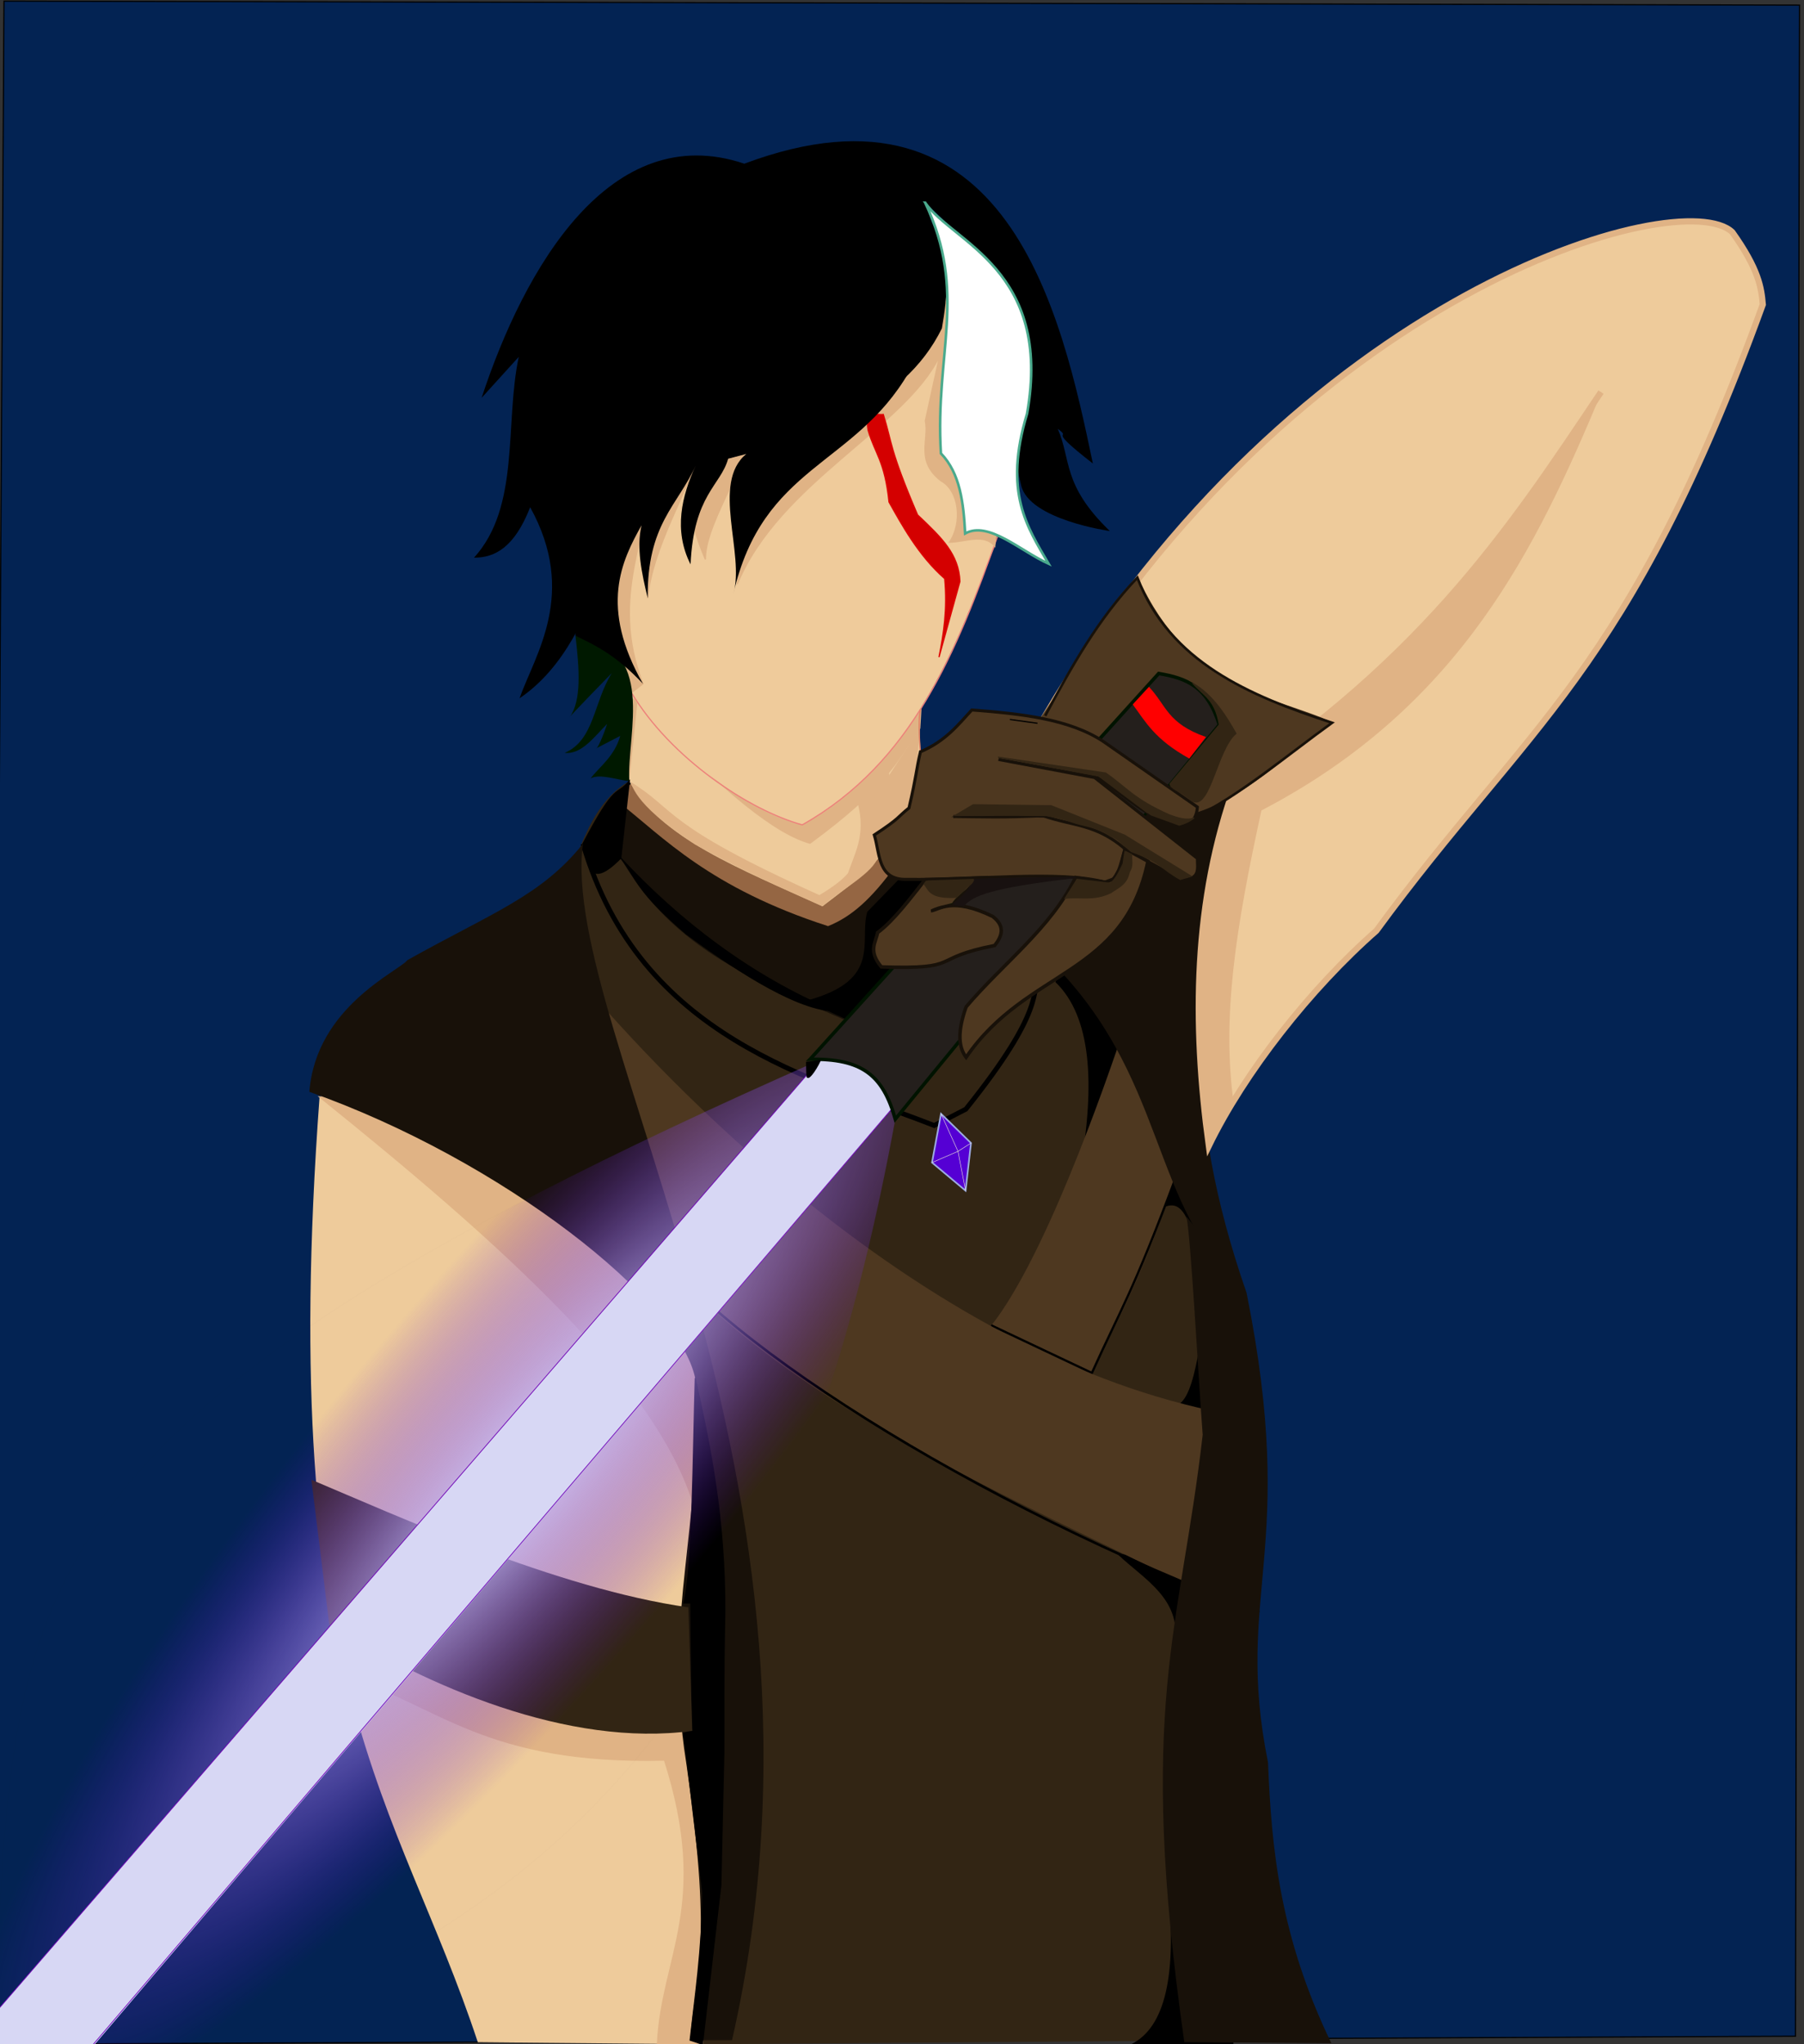 <?xml version="1.0"?>
<svg xmlns="http://www.w3.org/2000/svg" xmlns:xlink="http://www.w3.org/1999/xlink" width="1500" height="1700" viewBox="0 0 1500 1700">
  <rect x="0" y="0" width="1500" height="1700" fill="#333333" stroke="none"/>
  <defs>
    <radialGradient xlink:href="#a" id="b" cx="7673.783" cy="956.813" fx="7673.783" fy="956.813" r="404.788" gradientTransform="matrix(-.301 -.255 1.102 -1.302 1691.605 4425.646)" gradientUnits="userSpaceOnUse"/>
    <linearGradient id="a">
      <stop offset="0" stop-color="#d5d5ff"/>
      <stop offset="1" stop-color="#5500d4" stop-opacity="0"/>
    </linearGradient>
  </defs>
  <path d="M3.325.918l1492.931 3.325-3.325 1689.107L-6.65 1700z" fill="#025" stroke="#000" opacity=".94"/>
  <path d="M527.039 634.518l241.909 50.423-58.226 95.443-164.475-40.218-42.019-72.033 25.812-21.61z" fill="#956643" stroke="#000"/>
  <path d="M504.828 705.95l63.398 109.868 181.513 49.204 117.654-127.257 6.002-40.819-124.856-3.001-4.202 26.412c-19.81 27.102-36.016 41.85-55.825 49.822-98.838-31.98-137.263-74.233-173.479-102.646z" fill="#181109"/>
  <path d="M513.18 555c4.616 32.074 1.855 70.571 10.072 94.578 25.486 47.23 91.554 72.753 160.614 104.09 31.521-24.063 50.734-37.7 53.296-55.118 37.82-22.927 27.362-53.182 28.155-73.317-.933-19.224-1.291-46.476.254-35.815l-3.357 5.316" fill="#eecb9b"/>
  <g fill="#e0b385" stroke="#e0b385">
    <path d="M529.967 584.168c75.035 78.378 115.92 109.264 143.576 117.068 61.458-45.44 69.945-64.627 91.203-95.531l1.726-28.962-241.42-.703z"/>
    <path d="M713.57 667.262c7.551 28.73-3.295 43.153-8.816 61.717l37.03-57.603-2.938-27.625z"/>
  </g>
  <path d="M667.077 685.954c101.187-53.893 137.778-178.41 160.054-231.687 36.44-198.475-36.91-223.115-125.357-223.85C295.118 287.472 502.736 425.47 510.03 547.99c10.013 38.081 93.237 123.607 157.047 137.964z" fill="#efcb9b"/>
  <path d="M525.052 576.04c32.761 54.69 98.098 97.95 142.025 109.914 91.643-51.65 128.513-144.566 162.31-239.797" fill="none" stroke="#ed807a"/>
  <path d="M529.967 584.168l-6.715 65.41c40.108 24.216 25.34 34.97 158.056 94.79 25.878-15.312 28.213-23.897 32.415-33.015l12.606-46.822 38.417-58.826-3.001 41.419-5.926 24.803-28.862 22.421 2.973 18.205c-3.258 13.069-30.71 27.41-46.064 41.116-34.805-15.515-69.593-30.979-106.053-51.46-55.068-36.165-50.612-50.114-54.56-52.631.233-32.635-7.32-82.814 6.714-65.41z" fill="#e0b385"/>
  <path d="M827.13 454.267c-8.855-11.03-24.665-3.516-37.735-3.31 11.052-16.067 8.328-42.845-7.053-51.137-21.294-16.654-9.7-33.308-12.932-49.962l11.756-53.488c-28.75 59.33-133.128 104.998-168.106 189.266l19.984-123.434-12.343 5.29c-3.275 26.213-34.59 69.972-34.172 97.714-30.74-70.726-.846-99.182.668-100.066-16.174 43.947-45.197 92.181-48.626 132.276l5.13-115.23c-3.03 62.153-37.877 113.04-9.087 186.46l-9.562 7.394-37.778-124.495 59.366-162.229 189.267-42.32 82.877 8.229 11.168 161.053z" fill="#e0b385" stroke="#e0b385"/>
  <path d="M523.252 649.578c-37.714 21.793-43.504 71.965-63.142 109.827L584.052 1700l458.412-3.396-44.143-704.597-54.33-217.321-242.79 73.006c-69.656-30.764-141.67-57.401-185.062-134.128 2.37-33.111 4.742-43.036 7.113-63.986z" fill="#322514"/>
  <path d="M930.173 1292.686c22.135 20.758 52.37 36.532 47.381 73.981l26.6-66.5zM970.073 1002.578c26.784-8.369 25.01 65.255 36.575 100.582l-10.806-125.52-12.802-17.892z" stroke="#000"/>
  <path d="M968.41 1168.83c26.344 11.35 27.042-51.03 37.407-85.62l29.093 111.388-56.525-2.494z" stroke="#000" stroke-width="1.002"/>
  <path d="M973.398 1590.275c4.455 73.329-12.245 106.994-43.225 113.881l93.931 24.107 2.494-74.813-49.875-60.682zM878.15 816.56c29.784 28.995 33.047 84.51 20.573 155.762l60.542-101.687-53.488-60.541-18.222-14.107zM516.139 713.564c-26.53 27.089-27.506 4.772-31.41-11.885 27.88-53.02 27.405-38.818 38.523-52.101z" stroke="#000"/>
  <path d="M484.729 701.68c47.56 162.213 191.329 194.853 292.026 234.299l26.316-13.583c67.031-83.624 54.267-97.338 61.122-113.754" fill="none" stroke="#000" stroke-width="4.025"/>
  <path d="M782.454 926.25l24.911 24.31-4.502 39.619-27.912-23.41z" fill="#5500d4" stroke="#9dabe3" stroke-width="1.38"/>
  <g stroke-width=".378" stroke="#f9fbd8" fill="none">
    <path d="M782.454 926.25l14.107 31.214 6.302 32.715"/>
    <path d="M774.95 966.768l21.61-9.304 10.805-6.903"/>
  </g>
  <path d="M820.05 1107.46c46.307-53.6 98.358-203.601 115.451-254.675 17.543 37.34 9.327 5.912 47.54 106.963-25.32 84.905-52.854 139.912-85.74 199.495z" fill="#4e3820"/>
  <path d="M824.173 1102.13l83.717 39.617c24.342-53.875 33.138-64.53 70.057-163.322" fill="none" stroke="#000" stroke-width="1.878"/>
  <path d="M490.671 824.771c73.647 85.229 283.2 304.176 528.024 350.601l-20.374 148.56c-149.245-76.105-357-158.7-466.053-298.817z" fill="#4e3820"/>
  <path d="M529.842 1016.686c53.953 91.93 280.414 234.84 517.15 324.2" fill="none" stroke="#000" stroke-width="2.1"/>
  <g stroke="#000">
    <path d="M711.4 850.719l-39.91-18.307c62.995-17.134 43.155-49.953 50.085-73.856v0l28.015-28.863 51.783-21.223-27.35 48.932z" stroke-width="1.002"/>
    <path d="M516.139 713.564c48.171 51.742 107.413 97.795 177.175 127.147-34.89-1.586-89.96-40.276-122.456-63.929-42.428-36.322-40.603-45.198-54.72-63.218" fill="#000001"/>
  </g>
  <path d="M721.788 357.728c5.804 19.918 13.837 25.34 17.411 59.753 9.984 17.737 24.354 44.554 46.3 63.71 2.386 25.735-.908 45.788-4.75 65.294l17.412-62.919c-.948-22.593-14.607-35.911-35.219-55.4-23.639-55.284-20.96-59.479-28.491-83.497-7.012.881-15.581-5.224-12.663 13.06z" fill="#d40000" stroke="#de0000"/>
  <path d="M400.466 330.82c35.45-107.9 106.893-232.188 218.435-194.693 219.636-82.329 264.055 126.53 289.8 249.318-41.035-31.84-16.131-19.075-29.186-28.876 11.35 25.979 3.476 46.603 43.297 85.051 0 0-67.136-9.361-73.795-38.085-24.974-101.307 37.647-129.563-79.743-234.96l5.327 15.894c16.288 35.568 13.261 61.457 8.562 88.63-31.988 64.84-107.143 93.636-223.04 118.569-57.162 12.297-51.805 137.237-128.136 189.052 12.805-36.272 48.587-87.017 8.842-158.886-13.121 33.533-29.377 41.987-46.695 41.946 38.636-42.546 25.342-111.056 37.197-166.992z"/>
  <path d="M478.482 528.698c3.237 27.395 5.226 53.54-4.757 67.715-1.119.28 34.977-36.656 34.977-36.656-15.166 23.963-14.416 55.86-39.174 66.316 13.878 1.544 24.205-12.892 35.257-24.064-3.267 10.425-8.179 21.068-9.234 20.427l20.175-10.47c-4.8 17.221-17.704 26.028-24.652 35.373 7.736-4.308 23.008 1.527 32.178 2.239-2.187-39.698 23.876-112.075-44.77-120.88z" fill="#001900"/>
  <path d="M478.482 528.698c16.95 8.031 34.021 16.431 56.132 39.947-36.461-64.119-17.75-102.231-1.188-131.773-4.36 18.787.096 39.666 5.145 60.544-.657-61.809 25.074-77.082 39.967-110.405-11.642 25.206-18.744 53.98-4.353 82.31 2.634-58.06 24.99-65.34 31.262-87.85l15.037-3.957c-29.4 24.375-.988 82.879-10.684 116.34 24.386-107.02 100.377-105.77 146.02-184.403h-2.375c-129.144 32.61-280.767 40.953-274.963 219.247z"/>
  <path d="M769.274 168.575c35.503 75.065 7.94 124.774 13.086 208.464 16.041 16.603 18.795 41.179 20.147 66.596 19.55-10.709 45.849 14.582 69.394 25.183-17.867-30.617-37.71-59.41-17.908-124.797 21.227-120.065-61.813-142.171-84.72-175.446z" fill="#fff" stroke="#4aaa8d" stroke-width="2.135"/>
  <g>
    <g fill="#181109">
      <path d="M868.437 794.21c104.901 100.122 84.887 209.12 168.085 280.99-109.288-314.418 56.407-397.154 5.093-513.591z"/>
      <path d="M1036.522 1075.2c43.187 215.31-10.686 249.03 17.827 390.5 2.875 71.298 9.643 144.325 52.633 233.451 0 0-112.906-.849-122.244-.849-39.726-279.523-3.5-341.504 15.28-505.103-3.678-48.29-9.903-166.078-13.582-181.667"/>
    </g>
  </g>
  <g>
    <path d="M265.71 912.21c-36.432 492.537 64.84 584.543 131.581 786.092l186.76 1.698c35.442-239.32 6.117-564.621-5.942-553.49-3.65-83.314-111.63-180.224-180.818-279.293z" fill="#eecb9b"/>
    <path d="M265.71 912.21c151.472 121.954 285.075 241.227 312.67 344.6l10.58-115.206L438.488 925.3z" fill="#e0b385" stroke="#e0b385" stroke-width="1.002"/>
    <path d="M284.488 1392c82.34 27.211 118.992 75.07 268.03 71.71 38.506 120.757-2.569 162.894-5.878 236.29h37.412l40.176-297.42-347.97-84.64z" fill="#e0b385" stroke="#e0b385"/>
  </g>
  <g>
    <path d="M257.22 907.965c5.502-70.96 74.896-100.495 81.496-109.51 70.518-39.469 111.44-53.486 146.013-96.776-20.662 152.741 229.763 531.089 123.941 994.925h-34.805c4.406-58.695 19.989-76.672-5.094-242.789-15.508-116.908 14.798-178.971 9.338-307.306-12.859-65.06-160.618-181.767-320.889-238.544z" fill="#181109"/>
    <path d="M578.11 1146.51c12.901 57.833 24.724 117.196 24.549 193.557-1.292 65.726-.566 78.982-.832 118.038l-2.493 109.726L584.052 1700l-10.187-3.396c4.201-37.692 9.726-73.522 10.506-122.539l-15.794-132.585 7.07-2.096-1.25-106.382h-5.82c7.313-26.377 7.74-126.13 9.532-186.493z" stroke="#000"/>
  </g>
  <g>
    <path d="M258.918 1230.552c68.338 28.75 204.052 90.675 313.422 106.114l3.308 102.718c-103.222 14.066-221.34-37.466-301.844-88.287z" fill="#322514"/>
  </g>
  <g>
    <path d="M1027.281 651.39c-35.232 97.61-36 199.485-22.16 301.496 29.625-60.901 84.353-130.62 139.292-178.864 126.102-172.557 209.467-213.104 321.323-520.763-1.203-14.258-3.43-29.335-25.326-60.15-41.76-40.434-362.93 48.192-571.318 402.164 21.085 7.854 43.975 13.37 63.995 23.354l37.456-41.373c31.14-1.931-10.279 10.28 35.126 26.454-26.318-1.708-69.452 11.216-32.86 48.22l22.815 19.208c183.96-115.022 258.465-230.044 335.568-345.065" fill="#eecb9b" stroke="#e0b385" stroke-width="5.159"/>
  </g>
  <g>
    <path d="M1025.486 919c-10.387-72.727 1.619-147.709 22.92-245.335 165.873-86.508 228.759-218.585 282.786-347.594-89.053 130.664-182.37 253.98-303.91 325.319-29.763 68.054-37.673 167.795-22.161 301.496z" fill="#e0b385" stroke="#e0b385"/>
  </g>
  <g>
    <path d="M945.677 480.381c44.714 96.703 112.944 98.096 161.892 120.697-19.95 9.322-71.662 65.326-119.934 75.999L862.663 601.49c27.388-38.814 50.912-90.544 83.014-121.109z" fill="#4e3820" stroke="#4e3820"/>
  </g>
  <g>
    <path d="M744.44 930.692c-126.023 689.195-447.338 683.446-751.09 872.383l-51.538-134.663L-6.65 1700c24.057-369.135-22.44-505.297 688.258-818.47l68.131-16.508z" fill="url(#b)" stroke="#000" stroke-opacity=".009"/>
  </g>
  <g>
    <path d="M711.4 850.719l55.832 41.255-800.847 940.086-50.423-60.027L711.4 850.719" fill="#d5d5ff"/>
    <path d="M74.813 1703.325l692.42-811.351-32.405-36.527-53.22 26.083L-26.6 1700l19.95 44.888z" fill="#d7d7f4" stroke="#6d00b4" stroke-width=".624"/>
  </g>
  <g>
    <path d="M673.565 880.878l289.871-320.794c23.39 3.921 40.398 10.82 50.423 42.62l-269.42 327.988c-10.446-36.897-27.765-50.423-70.874-49.814z" fill="#241f1c" stroke="#001300" stroke-width="2.872"/>
    <path d="M955.332 571.19c14.664 15.511 15.06 30.351 47.422 41.718l-13.874 17.887c-28.703-15.923-36.07-30.123-47.012-44.992z" fill="red"/>
    <path d="M671.164 882.979l.327 11.831c-.113 2.804 5.435-3.294 10.117-13.28" stroke="#000" stroke-width="2"/>
    <path d="M765.571 589.418c-2.013 5.086-1.34 25.564-.254 35.815" fill="none" stroke="#e08064"/>
  </g>
  <g>
    <g stroke="#181109">
      <path d="M765.317 625.233c21.209-9.097 31.532-22.725 42.737-34.823 40.846 3.156 80.812 7.412 109.218 26.117l78.352 54.609c-.792 10.289-5.804 15.301-15.037 15.037-28.003-5.218-45.677-25.93-68.064-39.572l-82.309-15.037 79.935 15.037 85.475 67.272c-.061 8.286 2.971 18.209-14.246 17.412l-45.903-25.326c-3.87 12.095-5.78 27.553-16.62 27.7-36.898-10.17-109.733-1.59-164.618-2.374-24.549.825-22.446-21.004-27.28-36.937 21.863-14.265 19.331-14.922 28.862-22.42 6.403-27.57 5.915-31.347 9.498-46.695z" fill="#4e3820" stroke-width="2.513"/>
      <path d="M792.621 679.05c23.1.114 42.51 1.047 74.395-.791 24.801 8.819 43.953 6.601 68.459 27.7v0" fill="none" stroke-width="2.513"/>
      <path d="M954.47 716.248c-19.84 95.888-100.474 89-151.165 163.035-5.993-7.989-7.68-20.283 0-41.946 30.382-35.852 70.715-65.734 91.015-107.635l24.535 3.957 7.308-2.692 5.518-9.338 3.794-15.67v0l14.882 8.03z" fill="#4e3820" stroke-width="2.891"/>
      <g fill="#eecb9b">
        <path d="M769.446 731.17c-12.163 15.66-26.586 34.742-39.744 44.435-1.606 8.474-8 15.106 3.166 28.492 68.591 2.192 38.78-7.035 94.18-17.807 6.383-8.047 8.807-16.093-1.582-24.14-34.45-16.82-44.905-5.283-51.444-4.748" fill="#4e3820" stroke-width="2.891"/>
        <path d="M792.276 752.567c3.196-6.677 13.397-10.818 18.152-21.678" stroke-width="2.135"/>
      </g>
    </g>
    <path d="M839.711 598.324l22.952 3.166" fill="none" stroke="#000"/>
    <path d="M768.716 735.46l3.055 22.092c7.166-4.326 14.274-4.976 19.905-6.485 2.735-4.4 6.614-6.765 11.357-11.719 1.543.136 1.867-5.798 4.244-9.21-12.71.395-21.841 1.357-37.08 2.383z" fill="#4e3820"/>
    <path d="M869.092 595.273c21.594-40.545 43.982-80.637 76.585-114.892 27.061 70.124 92.259 97.875 161.892 120.697-38.24 27.721-76.48 60.081-114.72 79.06" fill="none" stroke="#181109" stroke-width="2.135"/>
    <path d="M991.954 568.4c16.592 9.18 28.28 28.32 35.654 41.597-15.683 13.046-21.53 63.89-36.065 56.147l-6.026-4.364c-3.694-3.19-12.138-6.142-12.708-9.852l41.05-49.225c-3.378-20.937-12.813-24.123-21.905-34.303z" fill="#322514" stroke="#322514"/>
    <path d="M801.287 752.972c7.75-8.38 21.048-14.89 93.033-23.27l-83.892 1.187c-10.97 22.844-27.454 20.81-9.14 22.083z" fill="#181110" stroke="#181110"/>
    <path d="M792.621 679.05l16.604-9.804 64.838.831L935.16 694.6l55.278 34.081-9.06 2.605c-15.301-8.442-17.341-15.014-40.5-23.04-11.501-9.147-10.063-9.926-17.771-13.023-10.018-7.79-23.275-8.381-32.211-11.845-9.073-2.82-16.002-4.948-23.88-5.118-62.582-.879-48.753.65-74.395.791z" fill="#322514" stroke="#322514"/>
    <path d="M792.621 679.05l78.215.384" fill="none" stroke="#181109"/>
    <path d="M829.805 629.644l89.49 13.225c16.81 11.494 23.04 21.596 53.048 34.826 7.723 2.886 15.106 4.978 20.506 2.443-3.123 2.59-7.18 4.62-12.262 6.035l-24.555-8.919-42.48-31.975z" fill="#322514" stroke="#322514"/>
    <path d="M952.876 679.169l2.182 1.35 1.091-2.285-1.818-1.351z" fill="#181109" stroke="#181109"/>
    <path d="M885.7 746.968c12.608-1.524 23.634 2.224 37.823-4.572 6.087-4.282 13.352-6.85 15.378-17.04 3.405-5.704 1.758-9.056 1.977-14.76l-5.403-2.433s-3.723 19.156-.26 14.174c.26-14.174-2.885 5.444-11.914 12.225l-27.658-3.244zM768.716 735.46c3.972 5.317 4.835 11.759 26.428 10.702l12.788-11.688c1.19-1.473 2.932-4.172-.864-3.859-14.61 1.205-47.93 1.054-38.352 4.845z" fill="#322514" stroke="#322514"/>
    <path d="M762.063 741.176l7.383-10.006 51.983-1.75" fill="none" stroke="#181109" stroke-width="2.135"/>
  </g>
</svg>
